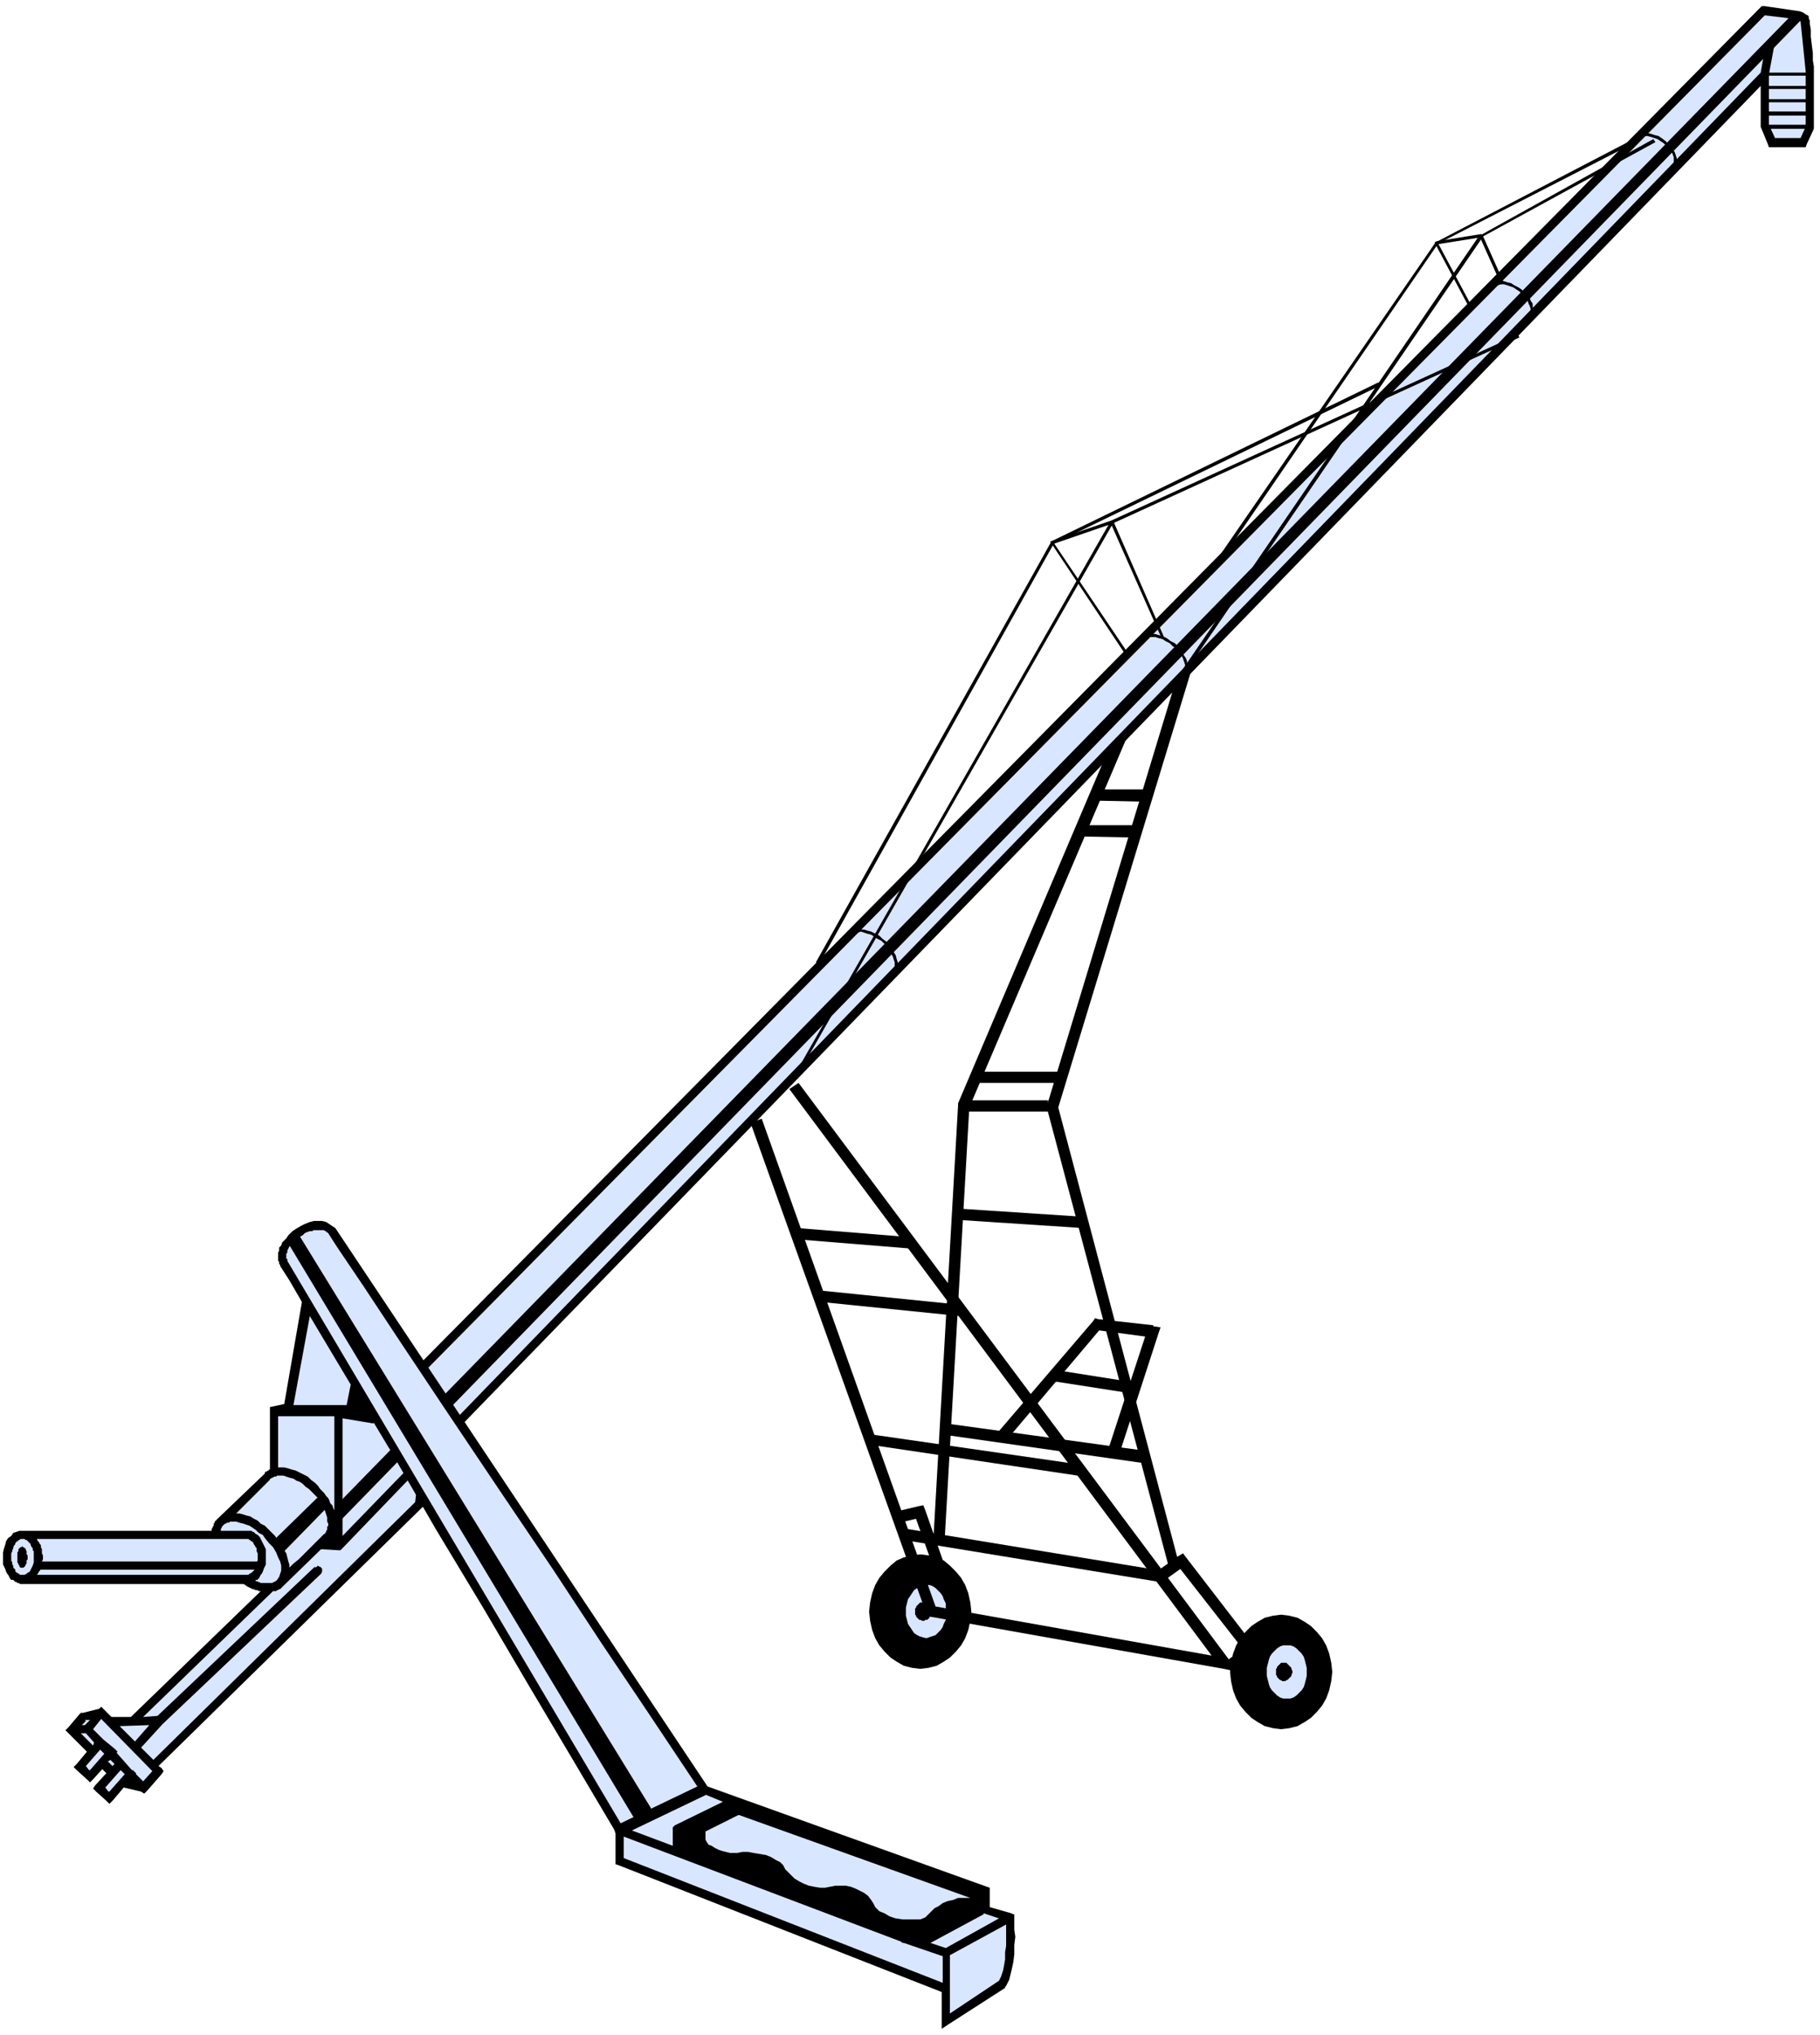 <svg xmlns="http://www.w3.org/2000/svg" width="237.333" height="265.333" fill-rule="evenodd" stroke-linecap="round" preserveAspectRatio="none" viewBox="0 0 1780 1990"><style>.pen1{stroke:none}.brush2{fill:#000}.brush3{fill:#d9e6ff}</style><path fill-rule="nonzero" d="m1102 718-15 8-150 353v2l-24 422 11 1 24-421 155-364zm63-63-13 4-128 422-1 1 1 2 119 448 10-3-118-446 130-427zm-265 865-8 1-8 2-7 3-6 5-6 6-5 6-4 7-3 8-2 9-1 9 1 9 2 9 3 8 4 7 5 6 6 6 6 4 7 4 8 2 8 1 8-1 8-2 7-4 6-4 6-6 5-6 4-7 3-8 2-9 1-9-1-9-2-9-3-8-4-7-5-6-6-6-6-5-7-3-8-2-8-1z" class="pen1 brush2"/><path fill-rule="nonzero" d="M905 1550h-3l-3 1-2 2-3 2-2 3-2 3-2 3-1 4-1 4v8l1 4 1 4 2 3 2 3 2 3 3 2 2 1 3 1 4 1 3-1 3-1 3-1 2-2 3-3 2-3 1-3 2-4v-4l1-4-1-4v-4l-2-4-1-3-2-3-3-3-2-2-3-2-3-1h-3z" class="pen1 brush3"/><path fill-rule="nonzero" d="M902 1567h3l2 1 1 1 1 1v1l1 1v1l1 1v3l-1 2v1l-1 1v1l-1 1-1 1h-2l-1 1h-2l-2-1h-1l-1-1-1-1-1-1v-1l-1-1v-6l1-1v-1l1-1 1-1 1-1 1-1h3zm-564-226-42-72-18 104-14 3v61h-1v1h-1l-1 1h-1l-1 1v1l-46 44-1 1-1 1-1 1v1l-1 1v2l-1 1v1l-1 1v2H19l-3 1-3 1-2 3-3 2-2 3-1 4-1 3-1 4v12l1 2 1 2 1 3 1 2 1 1 1 2 1 2 1 1h2l1 1 1 1h1l1 1h1l2 1h218l2 1 1 1 2 1 2 1 2 1h1l2 1h2l1 1h2l-127 123h-19l-7-7-3-3-2 2-16 4h-2l-1 1-11 13-3 3 3 3 18 18-10 12-3 3 3 3 10 9 3 3 3-3 9-10 4 4-11 12-2 3 3 3 10 9 3 3 3-3 11-13 17 4 3 2 3-3 14-16 2-3-2-3-3-2 258-253 1-1v-2l6-45L1722 84v40l7 17 1 3h36l1-3 7-15V65l-1-6v-7l-1-8-1-8v-7l-1-6v-3l-1-2v-2l-1-1-2-1-3-2-3-1-34-5h-3l-1 1L363 1382l-24-41z" class="pen1 brush2"/><path fill-rule="nonzero" d="M365 1392 1726 15l25 3-23 23v1l-1 1-5 28L335 1502v-115l30 5zm-93-7h55v92l-1-2-1-3-2-2-1-3-1-2-2-2-2-3-2-2-2-2-2-3-3-3-4-3-3-3-4-2-4-2-4-2-4-1-3-1-4-1h-6v-50z" class="pen1 brush3"/><path fill-rule="nonzero" d="M264 1446h1l1-1h1l1-1h2l1-1h6l3 1 3 1 4 1 3 2 3 1 3 2 3 3 3 2 3 3 3 3 3 3 2 3 2 4 2 3 1 3 1 3 1 3v4l1 2v2l-1 1v3l-1 1v1l-1 1v1h-1l-1 1-1 1-3 3-3 3-4 4-4 4-5 5-4 4-5 4-4 4v-3l-1-3-1-4-1-4-2-3-2-4-2-3-3-4-2-3-4-4-3-3-3-3-4-2-3-3-4-2-3-2-4-1-3-1-4-1h-3l33-33z" class="pen1 brush3"/><path fill-rule="nonzero" d="M218 1491h1l1-1h1l1-1h2l1-1h6l3 1 4 1 3 1 3 1 3 2 3 2 3 3 4 2 2 3 4 5 4 4 3 5 2 5 2 4 1 4v5l-1 3-1 3-2 3-1 1-2 1-2 1h-11l-2-1-3-1v-1h2v-1h1l1-2 1-2 1-1 1-2 1-3 1-2 1-2v-15l-1-2-1-2-1-2-1-2-1-2-1-2-1-1-1-1-2-1-1-1-1-1h-1l-1-1h-30v-2l1-1v-1l1-1 1-1z" class="pen1 brush3"/><path fill-rule="nonzero" d="M240 1540H36l1-1 1-2 1-1 1-2v-2l1-2v-3l1-2v-4l-1-2v-4l-1-2v-2l-1-1-1-2-1-1-1-2h207l1 1h1v1h1l1 1 1 1v1l1 1 1 2 1 1v3l1 2v7l-1 2v3l-1 2-1 2-2 2-1 1-2 1-1 1h-2zm-224-3h-1v-2l-1-1-1-1v-2l-1-1v-2l-1-2v-7l1-2v-1l1-2v-1l1-2 1-1v-1l1-1 1-1h1v-1h1l1-1h4l1 1h1l1 1 1 1 1 1 1 1v1l1 2 1 1v2l1 1v11l-1 3-1 2-1 2-1 2-2 1-1 1-2 1h-5v-1h-1l-1-1h-1zm130 150-14 16-15-15 29-1zm-63-5h5l-5 5h-3l4-4zm-4 13h5l8 9-1 3-11-11zm8 36-3-4 14-16 4 4-14 16zm18-8 3-2 4 4-2 2-4-4zm1 29-3-4 15-17 4 4-15 17zm21-12 1 1h-1 1zm13 2-7-7v-1l-3-3h-1l-15-17 1-1-3-3-11-9-3-3-7-7 8-10 50 51-9 10z" class="pen1 brush3"/><path fill-rule="nonzero" d="m308 1532-154 146-14 1 127-123h3l1-1h1l1-1h1l1-1 1-1 1-1 37-36 17 1h2l1-1 76-79-4 33-256 252-12-12 21-23 155-147 1-2v-3l-1-1-1-1h-1l-1-1-1 1-2 1zM1760 135h-24l-6-13V73l5-27 25-26 1 1 5 49v54l-5 11z" class="pen1 brush3"/><path fill-rule="nonzero" d="m331 1469 1 19L1762 19l-10-4L332 1469zM1769 74v-3h-43v3h43zm0 13v-3h-43v3h43zm0 13v-3h-43v3h43zm0 12v-3h-43v4h43zm0 13v-3h-43v4h43z" class="pen1 brush2"/><path fill-rule="nonzero" d="m1636 168 2-2 1-2 1-3v-6l-1-3-1-3-2-3-2-3-3-3-2-2-4-3-3-2-4-1-3-1-4-1h-3l-4 1-3 1-3 2 2 2 2-1 3-2h6l4 1 3 1 3 1 3 2 3 2 2 2 2 2 2 3 2 2 1 2 1 3v8l-1 2-2 3 2 1zm-141 145 3-2 1-2v-3l1-3-1-3v-3l-2-3-1-3-3-3-2-2-3-3-3-2-4-2-3-2-4-1-3-1h-4l-3 1-4 1-3 2 2 2 3-1 3-1 3-1h3l3 1 3 1 3 1 3 2 3 2 3 3 2 2 1 2 2 2 1 3 1 2 1 3v2l-1 3-1 2-1 3 2 2z" class="pen1 brush2"/><path fill-rule="nonzero" d="m1592 139-188 98-213 309 3 2 212-309h-1l189-97-1-2z" class="pen1 brush2"/><path fill-rule="nonzero" d="m1617 136-169 94h-1l-294 430 3 2 294-430h-1l170-93-2-3z" class="pen1 brush2"/><path fill-rule="nonzero" d="m1438 297-32-60-1 2 44-7-2-1 21 47 3-1-21-47-1-1h-1l-43 7-2 1 1 2 32 60 2-1zm-281 363 3-2 1-2 1-3-1-3v-3l-1-3-2-3-2-3-2-3-2-3-3-3-4-2-4-3-4-2-4-1-3-1h-4l-4 1-3 1-3 2 2 2 3-2 2-1h7l3 1 4 1 3 2 4 2 3 3 3 2 2 3 2 2 2 3 1 2 1 3 1 3v2l-1 3-1 2-1 2 2 2zM874 952l2-2 1-3 1-3v-3l-1-3-1-4-2-3-2-3-3-4-2-3-4-3-3-3-4-2-4-2-4-1-3-1h-7l-4 1-2 3 2 2 2-2 3-1 3-1 3 1 3 1 4 1 3 2 3 2 4 2 3 3 2 3 2 3 2 3 2 3 1 3 1 3v5l-1 3-2 2 2 2z" class="pen1 brush2"/><path fill-rule="nonzero" d="m1138 622-49-112-1-1h-1l-58 20-2 1 1 1 72 108 2-2-72-107v2l58-20-2-1 50 113 2-1z" class="pen1 brush2"/><path fill-rule="nonzero" d="m1485 327-398 182v1h-1l-306 536 2 2 307-537-1 1 398-182-1-2z" class="pen1 brush2"/><path fill-rule="nonzero" d="m1348 374-319 155h-1v1L798 941l3 2 230-412-1 1 320-155-2-3zM268 1506l44-43 8 11-43 44-8-12zm-233 29 2-8h216l-1 8H35zm956 337-2-1-21-6v-19l-3-1-273-98-364-546-3-2-3-2-3-2-4-1h-8l-4 1-5 2-4 2-5 3-3 2-2 2-2 2-2 3-2 2-2 2-1 3-2 2v3l-1 2v8l1 1v2l1 1v1l9 14 22 38 34 57 42 70 45 78 47 78 44 75 38 64 29 49 16 27 1 2 1 3v30l3 1 316 124v36l6-4 56-36v-1l1-1 3-6 2-8 2-9 1-8v-9l1-8-1-7v-15z" class="pen1 brush2"/><path fill-rule="nonzero" d="m280 1226 1-1v-2l1-2 1-2 2-2 1-1 2-2 2-2 2-1 2-2 2-1 2-2 2-1 3-1h2l2-1h10l1 1h1v1h1l1 1 9 14 25 37 37 56 46 69 51 76 52 77 48 73 43 64 32 48 18 27-75 36-326-550v-2h-1v-4z" class="pen1 brush3"/><path fill-rule="nonzero" d="m292 1207 347 565-17 9-340-565 11-8z" class="pen1 brush2"/><path fill-rule="nonzero" d="m303 1287-16 87h52l4-20-40-67zm387 468 17 7-47 23-2 2v18l-40-15 73-35zm191 144 2 1h1l38 13v26l-312-122v-21l272 103zm81-28 15 5-52 29-15-5 52-28zm15 66-48 32v-57l55-30v21l-1 6v7l-1 6-1 5-2 6-2 4zm-255-162-32 16v8l1 2 2 3 3 1 3 2 4 2 3 1 4 1 4 1h7l5-1h6l5 1 6 1 6 1 5 2 5 3 4 2 3 3 2 4 3 3 3 3 3 3 5 3 4 2 5 2 5 1 6 1h5l5-1 5-1h10l5 1 5 2 4 2 4 2 4 3 3 4 2 3 2 4 4 4 5 2 5 3 6 2 7 1h17l5-2 3-3 3-3 3-3 4-2 4-3 5-2 5-1 5-2h12l-226-81z" class="pen1 brush3"/><path fill-rule="nonzero" d="m21 1512 2 1 1 1h1v1l1 2v3l1 1v4l-1 1v3l-1 1v1l-1 1-1 1h-3l-1-1v-1l-1-1v-1l-1-1v-10l1-1v-2l1-1 1-1h1l1-1zm1181 111-421-564-9 6 413 554-270-48-170-477-11 4 172 480 1 3h3l287 51 14 3-9-12z" class="pen1 brush2"/><path fill-rule="nonzero" d="m884 1506 250 41h2l2-1 21-15-8-1 68 87 1-8-20 15 7 9 19-15 5-3-4-5-67-87-3-4-5 3-21 15 5-1-250-41-2 11zm-32-93 202 30 1-11-201-29-2 11zm-51-140 138 14 1-11-138-14-1 11zm-21-61 111 9 1-11-111-9-1 11zm158-19 122 8 1-11-122-8-1 11zm4-106h83v-11h-83v11zm116-269 51 1v-12h-50v12zm16-35 48 1v-12h-48v12zm-120 276h82v-11h-81v11zm-31 344 197 28 2-12-197-27-2 12z" class="pen1 brush2"/><path fill-rule="nonzero" d="m880 1489 21-5-7-4 35 98 10-4-34-97-2-5-5 1-21 5 3 11zm373 90-8 1-8 2-7 4-6 4-6 6-5 6-4 7-3 8-2 9-1 9 1 9 2 9 3 8 4 7 5 6 6 6 6 4 7 4 8 2 8 1 8-1 8-2 7-4 6-4 6-6 5-6 4-7 3-8 2-9 1-9-1-9-2-9-3-8-4-7-5-6-6-6-6-4-7-4-8-2-8-1z" class="pen1 brush2"/><path fill-rule="nonzero" d="M1258 1609h-3l-3 1-3 2-2 2-3 3-2 3-1 3-1 4-1 4v8l1 4 1 4 1 3 2 3 3 3 2 2 3 2 3 1h7l3-1 3-2 2-2 3-3 2-3 1-3 1-4 1-4v-8l-1-4-1-4-1-3-2-3-3-3-2-2-3-2-3-1h-3z" class="pen1 brush3"/><path fill-rule="nonzero" d="M1255 1626h3l1 1 1 1 1 1 1 1 1 1v1l1 2v2l-1 2v1l-1 1-1 1-1 1-1 1h-1l-1 1h-3l-1-1h-1l-1-1-1-1-1-1v-1l-1-1v-6l1-1v-1l1-1 1-1 1-1 1-1h3zm-127-330-54-6-3-1-2 3-95 111 9 7 92-109 45 6-36 110 11 4 38-117 2-6-7-1z" class="pen1 brush2"/><path fill-rule="nonzero" d="m1032 1351 77 12 1-11-76-12-1 12z" class="pen1 brush2"/></svg>
